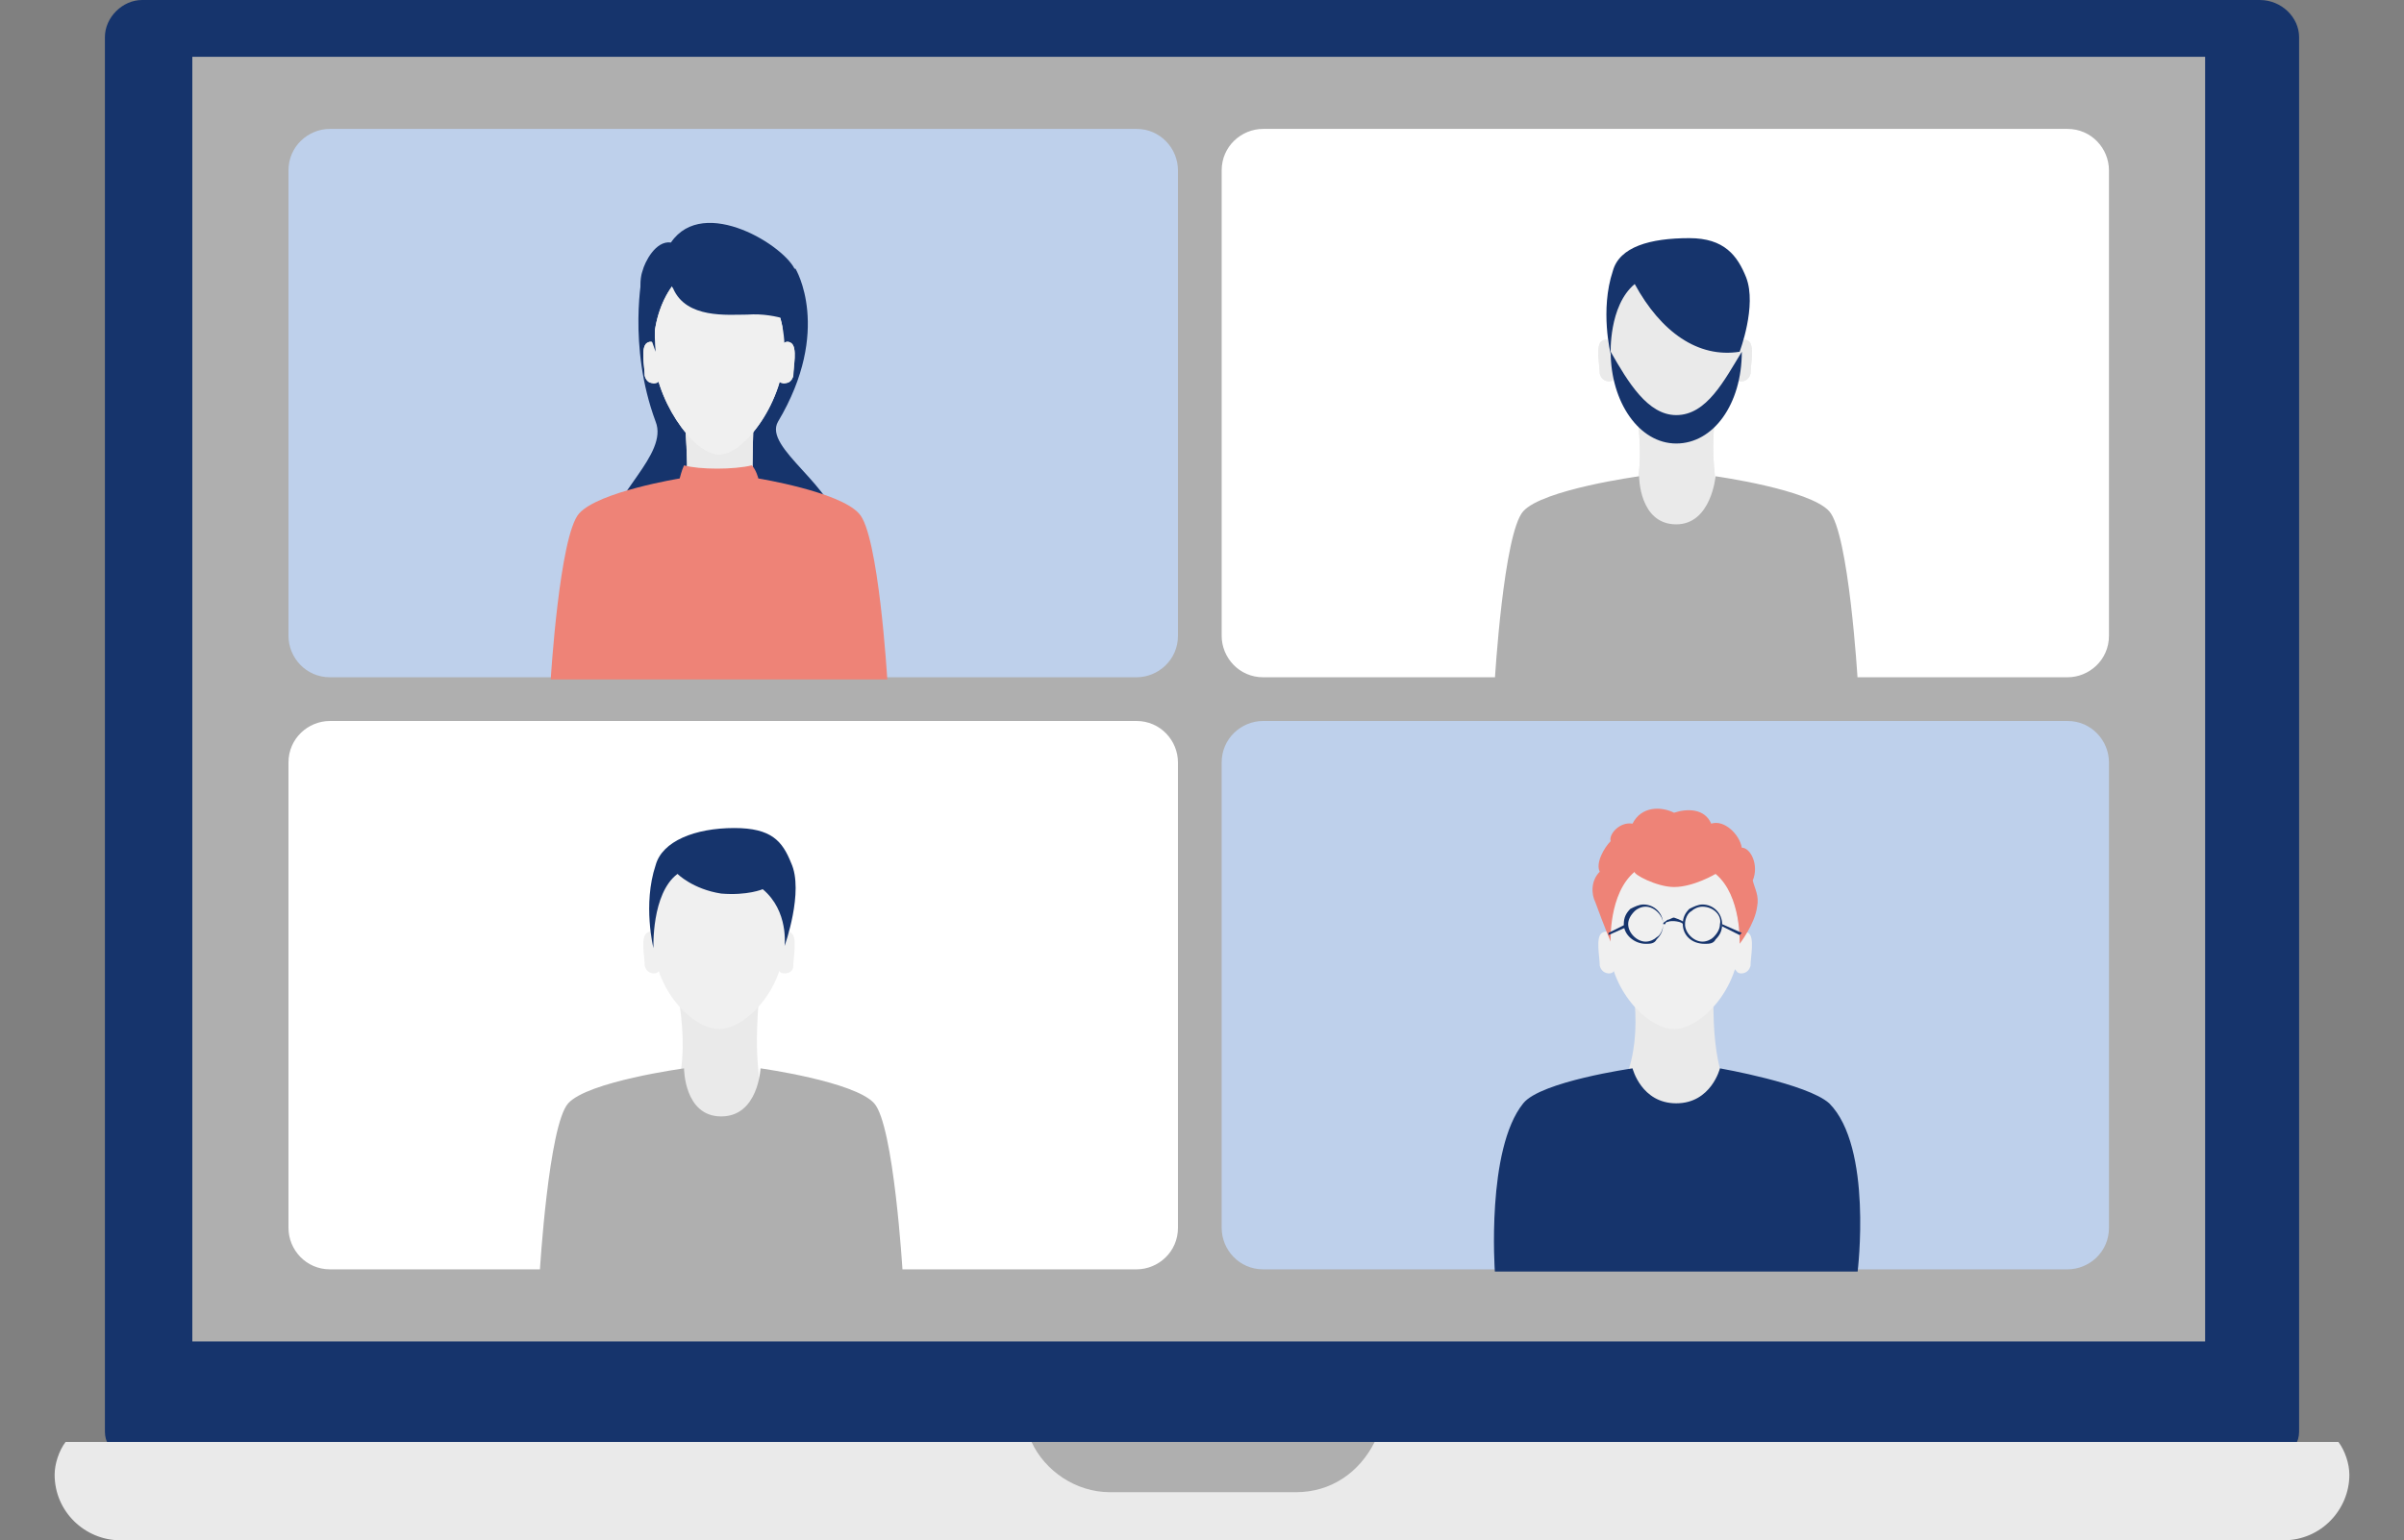 <?xml version="1.0" encoding="utf-8"?>
<!-- Generator: Adobe Illustrator 25.3.1, SVG Export Plug-In . SVG Version: 6.00 Build 0)  -->
<svg version="1.1" id="レイヤー_1" xmlns="http://www.w3.org/2000/svg" xmlns:xlink="http://www.w3.org/1999/xlink" x="0px"
	 y="0px" width="110px" height="70.5px" viewBox="0 0 110 70.5" enable-background="new 0 0 110 70.5" xml:space="preserve">
<rect x="0" y="0" width="110" height="70.5" fill="#808080" stroke="none"/>
<g>
	<defs>
		<rect id="SVGID_1_" x="2.5" width="105" height="70.5"/>
	</defs>
	<clipPath id="SVGID_2_">
		<use xlink:href="#SVGID_1_"  overflow="visible"/>
	</clipPath>
	<g clip-path="url(#SVGID_2_)">
		<defs>
			<rect id="SVGID_3_" x="2.5" y="0" width="105" height="70.5"/>
		</defs>
		<clipPath id="SVGID_4_">
			<use xlink:href="#SVGID_3_"  overflow="visible"/>
		</clipPath>
		<path clip-path="url(#SVGID_4_)" fill="#16346C" d="M105.2,1.7v63.7c0,0.2,0,0.4-0.1,0.6c-0.2,0.7-0.9,1.1-1.6,1.1H6.5
			c-0.7,0-1.4-0.5-1.6-1.1c-0.1-0.2-0.1-0.4-0.1-0.6V1.7C4.8,0.8,5.6,0,6.5,0h96.9C104.4,0,105.2,0.8,105.2,1.7"/>
		<path clip-path="url(#SVGID_4_)" fill="#EAEAEA" d="M107.5,67.5c0,1.6-1.3,3-3,3H5.5c-1.6,0-3-1.3-3-3C2.5,67,2.7,66.4,3,66H107
			C107.3,66.4,107.5,67,107.5,67.5"/>
		<path clip-path="url(#SVGID_4_)" fill="#AFAFAF" d="M47.2,66c0.6,1.3,2,2.3,3.6,2.3h8.5c1.6,0,2.9-0.9,3.6-2.3H47.2z"/>
		<rect x="8.8" y="2.6" clip-path="url(#SVGID_4_)" fill="#AFAFAF" width="92.1" height="58.8"/>
		<path clip-path="url(#SVGID_4_)" fill="#BED0EB" d="M53.9,29.1c0,1.1-0.9,1.9-1.9,1.9H15.1c-1.1,0-1.9-0.9-1.9-1.9V7.8
			c0-1.1,0.9-1.9,1.9-1.9H52c1.1,0,1.9,0.9,1.9,1.9V29.1z"/>
		<path clip-path="url(#SVGID_4_)" fill="#FFFFFF" d="M53.9,56.2c0,1.1-0.9,1.9-1.9,1.9H15.1c-1.1,0-1.9-0.9-1.9-1.9V34.9
			c0-1.1,0.9-1.9,1.9-1.9H52c1.1,0,1.9,0.9,1.9,1.9V56.2z"/>
		<path clip-path="url(#SVGID_4_)" fill="#FFFFFF" d="M96.5,29.1c0,1.1-0.9,1.9-1.9,1.9H57.8c-1.1,0-1.9-0.9-1.9-1.9V7.8
			c0-1.1,0.9-1.9,1.9-1.9h36.8c1.1,0,1.9,0.9,1.9,1.9V29.1z"/>
		<path clip-path="url(#SVGID_4_)" fill="#BED0EB" d="M96.5,56.2c0,1.1-0.9,1.9-1.9,1.9H57.8c-1.1,0-1.9-0.9-1.9-1.9V34.9
			c0-1.1,0.9-1.9,1.9-1.9h36.8c1.1,0,1.9,0.9,1.9,1.9V56.2z"/>
		<path clip-path="url(#SVGID_4_)" fill="#F0F0F0" d="M30.1,42.9c0,0-0.2-0.4-0.5-0.2s-0.1,1.1-0.1,1.5c0.1,0.4,0.5,0.4,0.6,0.3
			l0.5-0.6L30.1,42.9z"/>
		<path clip-path="url(#SVGID_4_)" fill="#F0F0F0" d="M35.7,42.9c0,0,0.2-0.4,0.5-0.2s0.1,1.1,0.1,1.5s-0.5,0.4-0.6,0.3l-0.5-0.6
			L35.7,42.9z"/>
		<path clip-path="url(#SVGID_4_)" fill="#EAEAEA" d="M34.8,49.7c0,3-3.8,3-3.8,0c0.3-1,0.3-2.3,0.1-3.7l3.6,0
			C34.6,47.4,34.6,48.6,34.8,49.7"/>
		<path clip-path="url(#SVGID_4_)" fill="#F0F0F0" d="M35.9,43c0,2.3-1.8,4.1-3,4.1c-1.2,0-3-1.8-3-4.1c0-2.3,1.3-4.1,3-4.1
			C34.5,38.9,35.9,40.7,35.9,43"/>
		<path clip-path="url(#SVGID_4_)" fill="#16346C" d="M33,40.9c1.2,0.1,1.9-0.2,1.9-0.2c1.2,1,1,2.6,1,2.6s0.9-2.5,0.3-3.8
			c-0.4-1-0.9-1.6-2.6-1.6c-1.8,0-3.3,0.6-3.6,1.7c-0.6,1.8-0.1,3.8-0.1,3.8S29.8,40.9,31,40C31,40,31.7,40.7,33,40.9"/>
		<path clip-path="url(#SVGID_4_)" fill="#AFAFAF" d="M41.3,58.2c0,0-0.4-6.7-1.3-7.7c-0.9-1-5.2-1.6-5.2-1.6s-0.1,2.2-1.8,2.2
			c-1.7,0-1.7-2.2-1.7-2.2s-4.4,0.6-5.3,1.6c-0.9,1-1.3,7.7-1.3,7.7L41.3,58.2z"/>
		<path clip-path="url(#SVGID_4_)" fill="#EAEAEA" d="M73.8,15.8c0,0-0.2-0.4-0.5-0.2c-0.3,0.2-0.1,1.1-0.1,1.5
			c0.1,0.4,0.5,0.4,0.6,0.3l0.5-0.6L73.8,15.8z"/>
		<defs>
			<filter id="Adobe_OpacityMaskFilter" filterUnits="userSpaceOnUse" x="73.1" y="15.6" width="1.3" height="2">
				<feFlood  style="flood-color:white;flood-opacity:1" result="back"/>
				<feBlend  in="SourceGraphic" in2="back" mode="normal"/>
			</filter>
		</defs>
		<mask maskUnits="userSpaceOnUse" x="73.1" y="15.6" width="1.3" height="2" id="SVGID_5_">
			<g filter="url(#Adobe_OpacityMaskFilter)">
				<g>
					<defs>
						<rect id="SVGID_6_" x="73.1" y="15.6" width="1.3" height="2"/>
					</defs>
					<clipPath id="SVGID_7_" clip-path="url(#SVGID_4_)">
						<use xlink:href="#SVGID_6_"  overflow="visible"/>
					</clipPath>
					<g enable-background="new    ">
						<g>
							<defs>
								<path id="SVGID_8_" d="M73.8,15.8c0,0-0.2-0.4-0.5-0.2c-0.3,0.2-0.1,1.1-0.1,1.5c0.1,0.4,0.5,0.4,0.6,0.3l0.5-0.6L73.8,15.8
									z"/>
							</defs>
							<clipPath id="SVGID_9_" clip-path="url(#SVGID_7_)">
								<use xlink:href="#SVGID_8_"  overflow="visible"/>
							</clipPath>
							<defs>
								<filter id="Adobe_OpacityMaskFilter_1_" filterUnits="userSpaceOnUse" x="73" y="15.4" width="1.4" height="2.2">
									<feFlood  style="flood-color:white;flood-opacity:1" result="back"/>
									<feBlend  in="SourceGraphic" in2="back" mode="normal"/>
								</filter>
							</defs>
							<mask maskUnits="userSpaceOnUse" x="73" y="15.4" width="1.4" height="2.2" id="SVGID_5_">
								<g filter="url(#Adobe_OpacityMaskFilter_1_)">
									<g enable-background="new    ">
									</g>
								</g>
							</mask>
							
								<radialGradient id="SVGID_10_" cx="22.742" cy="61.091" r="1" gradientTransform="matrix(2.752 4.765642e-04 2.382086e-04 -2.382 11.604 162.204)" gradientUnits="userSpaceOnUse">
								<stop  offset="0" style="stop-color:#FFFFFF"/>
								<stop  offset="0.427" style="stop-color:#231815"/>
								<stop  offset="1" style="stop-color:#231815"/>
							</radialGradient>
							<rect x="73" y="15.4" clip-path="url(#SVGID_9_)" mask="url(#SVGID_5_)" fill="url(#SVGID_10_)" width="1.4" height="2.2"/>
						</g>
					</g>
				</g>
			</g>
		</mask>
		<g clip-path="url(#SVGID_4_)">
			<g>
				<defs>
					<rect id="SVGID_11_" x="73.1" y="15.6" width="1.3" height="2"/>
				</defs>
				<clipPath id="SVGID_12_">
					<use xlink:href="#SVGID_11_"  overflow="visible"/>
				</clipPath>
				<path clip-path="url(#SVGID_12_)" fill="#EAEAEA" d="M73.8,15.8c0,0-0.2-0.4-0.5-0.2c-0.3,0.2-0.1,1.1-0.1,1.5
					c0.1,0.4,0.5,0.4,0.6,0.3l0.5-0.6L73.8,15.8z"/>
			</g>
		</g>
		<path clip-path="url(#SVGID_4_)" fill="#EAEAEA" d="M79.5,15.8c0,0,0.2-0.4,0.5-0.2c0.3,0.2,0.1,1.1,0.1,1.5
			c-0.1,0.4-0.5,0.4-0.6,0.3L79,16.8L79.5,15.8z"/>
		<defs>
			<filter id="Adobe_OpacityMaskFilter_2_" filterUnits="userSpaceOnUse" x="79" y="15.6" width="1.3" height="2">
				<feFlood  style="flood-color:white;flood-opacity:1" result="back"/>
				<feBlend  in="SourceGraphic" in2="back" mode="normal"/>
			</filter>
		</defs>
		<mask maskUnits="userSpaceOnUse" x="79" y="15.6" width="1.3" height="2" id="SVGID_13_">
			<g filter="url(#Adobe_OpacityMaskFilter_2_)">
				<g>
					<defs>
						<rect id="SVGID_14_" x="79" y="15.6" width="1.3" height="2"/>
					</defs>
					<clipPath id="SVGID_15_" clip-path="url(#SVGID_4_)">
						<use xlink:href="#SVGID_14_"  overflow="visible"/>
					</clipPath>
					<g enable-background="new    ">
						<g>
							<defs>
								<path id="SVGID_16_" d="M79.5,15.8c0,0,0.2-0.4,0.5-0.2c0.3,0.2,0.1,1.1,0.1,1.5c-0.1,0.4-0.5,0.4-0.6,0.3L79,16.8
									L79.5,15.8z"/>
							</defs>
							<clipPath id="SVGID_17_" clip-path="url(#SVGID_15_)">
								<use xlink:href="#SVGID_16_"  overflow="visible"/>
							</clipPath>
							<defs>
								<filter id="Adobe_OpacityMaskFilter_3_" filterUnits="userSpaceOnUse" x="79" y="15.4" width="1.4" height="2.2">
									<feFlood  style="flood-color:white;flood-opacity:1" result="back"/>
									<feBlend  in="SourceGraphic" in2="back" mode="normal"/>
								</filter>
							</defs>
							<mask maskUnits="userSpaceOnUse" x="79" y="15.4" width="1.4" height="2.2" id="SVGID_13_">
								<g filter="url(#Adobe_OpacityMaskFilter_3_)">
									<g enable-background="new    ">
									</g>
								</g>
							</mask>
							
								<radialGradient id="SVGID_18_" cx="19.258" cy="61.091" r="1" gradientTransform="matrix(-2.752 -4.764172e-04 2.382086e-04 -2.382 132.101 162.218)" gradientUnits="userSpaceOnUse">
								<stop  offset="0" style="stop-color:#FFFFFF"/>
								<stop  offset="0.427" style="stop-color:#231815"/>
								<stop  offset="1" style="stop-color:#231815"/>
							</radialGradient>
							
								<rect x="79" y="15.4" clip-path="url(#SVGID_17_)" mask="url(#SVGID_13_)" fill="url(#SVGID_18_)" width="1.4" height="2.2"/>
						</g>
					</g>
				</g>
			</g>
		</mask>
		<g clip-path="url(#SVGID_4_)">
			<g>
				<defs>
					<rect id="SVGID_19_" x="79" y="15.6" width="1.3" height="2"/>
				</defs>
				<clipPath id="SVGID_20_">
					<use xlink:href="#SVGID_19_"  overflow="visible"/>
				</clipPath>
				<path clip-path="url(#SVGID_20_)" fill="#EAEAEA" d="M79.5,15.8c0,0,0.2-0.4,0.5-0.2c0.3,0.2,0.1,1.1,0.1,1.5
					c-0.1,0.4-0.5,0.4-0.6,0.3L79,16.8L79.5,15.8z"/>
			</g>
		</g>
		<path clip-path="url(#SVGID_4_)" fill="#EAEAEA" d="M78.6,22.6c0,3-3.8,3-3.8,0c0.3-1,0.3-2.3,0.1-3.7l3.6,0
			C78.3,20.3,78.4,21.6,78.6,22.6"/>
		<defs>
			<filter id="Adobe_OpacityMaskFilter_4_" filterUnits="userSpaceOnUse" x="74.7" y="18.8" width="3.8" height="6">
				<feFlood  style="flood-color:white;flood-opacity:1" result="back"/>
				<feBlend  in="SourceGraphic" in2="back" mode="normal"/>
			</filter>
		</defs>
		<mask maskUnits="userSpaceOnUse" x="74.7" y="18.8" width="3.8" height="6" id="SVGID_21_">
			<g filter="url(#Adobe_OpacityMaskFilter_4_)">
				<g>
					<defs>
						<rect id="SVGID_22_" x="74.7" y="18.8" width="3.8" height="6"/>
					</defs>
					<clipPath id="SVGID_23_" clip-path="url(#SVGID_4_)">
						<use xlink:href="#SVGID_22_"  overflow="visible"/>
					</clipPath>
					<g enable-background="new    ">
						<g>
							<defs>
								<path id="SVGID_24_" d="M78.6,22.6c0,3-3.8,3-3.8,0c0.3-1,0.3-2.3,0.1-3.7l3.6,0C78.3,20.3,78.4,21.5,78.6,22.6"/>
							</defs>
							<clipPath id="SVGID_25_" clip-path="url(#SVGID_23_)">
								<use xlink:href="#SVGID_24_"  overflow="visible"/>
							</clipPath>
							<defs>
								<filter id="Adobe_OpacityMaskFilter_5_" filterUnits="userSpaceOnUse" x="74.8" y="18.8" width="3.8" height="6.8">
									<feFlood  style="flood-color:white;flood-opacity:1" result="back"/>
									<feBlend  in="SourceGraphic" in2="back" mode="normal"/>
								</filter>
							</defs>
							<mask maskUnits="userSpaceOnUse" x="74.8" y="18.8" width="3.8" height="6.8" id="SVGID_21_">
								<g filter="url(#Adobe_OpacityMaskFilter_5_)">
									<g enable-background="new    ">
									</g>
								</g>
							</mask>
							
								<radialGradient id="SVGID_26_" cx="21.431" cy="61.022" r="1" gradientTransform="matrix(11.121 1.925666e-03 9.628332e-04 -9.629 -162.308 606.177)" gradientUnits="userSpaceOnUse">
								<stop  offset="0" style="stop-color:#FFFFFF"/>
								<stop  offset="0.427" style="stop-color:#231815"/>
								<stop  offset="1" style="stop-color:#231815"/>
							</radialGradient>
							
								<rect x="74.8" y="18.8" clip-path="url(#SVGID_25_)" mask="url(#SVGID_21_)" fill="url(#SVGID_26_)" width="3.8" height="6.8"/>
						</g>
					</g>
				</g>
			</g>
		</mask>
		<g clip-path="url(#SVGID_4_)">
			<g>
				<defs>
					<rect id="SVGID_27_" x="74.7" y="18.8" width="3.8" height="6"/>
				</defs>
				<clipPath id="SVGID_28_">
					<use xlink:href="#SVGID_27_"  overflow="visible"/>
				</clipPath>
				<path clip-path="url(#SVGID_28_)" fill="#EAEAEA" d="M78.6,22.6c0,3-3.8,3-3.8,0c0.3-1,0.3-2.3,0.1-3.7l3.6,0
					C78.3,20.3,78.4,21.6,78.6,22.6"/>
			</g>
		</g>
		<path clip-path="url(#SVGID_4_)" fill="#EAEAEA" d="M79.6,15.9c0,2.3-1.8,4.1-3,4.1c-1.2,0-3-1.8-3-4.1c0-2.3,1.3-4.1,3-4.1
			C78.3,11.8,79.6,13.7,79.6,15.9"/>
		<path clip-path="url(#SVGID_4_)" fill="#16346C" d="M76.7,19c-1.3,0-2.2-1.5-3-2.9c0,2.3,1.3,4.2,3,4.2c1.7,0,3-1.8,3-4.2
			C78.9,17.4,78.1,19,76.7,19"/>
		<path clip-path="url(#SVGID_4_)" fill="#16346C" d="M79.6,16.1c0,0,0.8-2.1,0.3-3.4c-0.4-1-1-1.8-2.6-1.8c-1.8,0-3.2,0.4-3.5,1.5
			c-0.6,1.8-0.1,3.8-0.1,3.8s-0.1-2.2,1.1-3.2C76,15.2,77.7,16.4,79.6,16.1"/>
		<path clip-path="url(#SVGID_4_)" fill="#AFAFAF" d="M85,31.1c0,0-0.4-6.7-1.3-7.7c-0.9-1-5.2-1.6-5.2-1.6S78.3,24,76.7,24
			c-1.7,0-1.7-2.2-1.7-2.2s-4.4,0.6-5.3,1.6c-0.9,1-1.3,7.7-1.3,7.7L85,31.1z"/>
		<path clip-path="url(#SVGID_4_)" fill="#16346C" d="M32.9,22.4c3.9,0,5.5,1.9,5.5,1.9c-0.1-2-3.5-3.8-2.8-5c2.5-4.2,0.8-7,0.8-7
			l-7,0.2c0,0-0.7,3.3,0.6,6.8c0.6,1.5-2.1,3.4-2.1,5C27.8,24.3,29,22.4,32.9,22.4z"/>
		<path clip-path="url(#SVGID_4_)" fill="#F0F0F0" d="M30.1,15.9c0,0-0.2-0.4-0.5-0.2c-0.3,0.2-0.1,1.1-0.1,1.5
			c0.1,0.4,0.5,0.4,0.6,0.3l0.5-0.6L30.1,15.9z"/>
		<defs>
			<filter id="Adobe_OpacityMaskFilter_6_" filterUnits="userSpaceOnUse" x="29.4" y="15.6" width="1.2" height="1.9">
				<feFlood  style="flood-color:white;flood-opacity:1" result="back"/>
				<feBlend  in="SourceGraphic" in2="back" mode="normal"/>
			</filter>
		</defs>
		<mask maskUnits="userSpaceOnUse" x="29.4" y="15.6" width="1.2" height="1.9" id="SVGID_29_">
			<g filter="url(#Adobe_OpacityMaskFilter_6_)">
				<g>
					<defs>
						<rect id="SVGID_30_" x="29.4" y="15.6" width="1.2" height="1.9"/>
					</defs>
					<clipPath id="SVGID_31_" clip-path="url(#SVGID_4_)">
						<use xlink:href="#SVGID_30_"  overflow="visible"/>
					</clipPath>
					<g enable-background="new    ">
						<g>
							<defs>
								<path id="SVGID_32_" d="M30.1,15.9c0,0-0.2-0.4-0.5-0.2c-0.3,0.2-0.1,1.1-0.1,1.5c0.1,0.4,0.5,0.4,0.6,0.3l0.5-0.6
									L30.1,15.9z"/>
							</defs>
							<clipPath id="SVGID_33_" clip-path="url(#SVGID_31_)">
								<use xlink:href="#SVGID_32_"  overflow="visible"/>
							</clipPath>
							<defs>
								<filter id="Adobe_OpacityMaskFilter_7_" filterUnits="userSpaceOnUse" x="29.2" y="15.5" width="1.4" height="2.1">
									<feFlood  style="flood-color:white;flood-opacity:1" result="back"/>
									<feBlend  in="SourceGraphic" in2="back" mode="normal"/>
								</filter>
							</defs>
							<mask maskUnits="userSpaceOnUse" x="29.2" y="15.5" width="1.4" height="2.1" id="SVGID_29_">
								<g filter="url(#Adobe_OpacityMaskFilter_7_)">
									<g enable-background="new    ">
									</g>
								</g>
							</mask>
							
								<radialGradient id="SVGID_34_" cx="22.75" cy="61.09" r="1" gradientTransform="matrix(2.739 -2.371793e-04 -2.371793e-04 -2.372 -31.872 161.629)" gradientUnits="userSpaceOnUse">
								<stop  offset="0" style="stop-color:#FFFFFF"/>
								<stop  offset="0.427" style="stop-color:#231815"/>
								<stop  offset="1" style="stop-color:#231815"/>
							</radialGradient>
							
								<rect x="29.2" y="15.5" clip-path="url(#SVGID_33_)" mask="url(#SVGID_29_)" fill="url(#SVGID_34_)" width="1.4" height="2.1"/>
						</g>
					</g>
				</g>
			</g>
		</mask>
		<g clip-path="url(#SVGID_4_)">
			<g>
				<defs>
					<rect id="SVGID_35_" x="29.4" y="15.6" width="1.2" height="1.9"/>
				</defs>
				<clipPath id="SVGID_36_">
					<use xlink:href="#SVGID_35_"  overflow="visible"/>
				</clipPath>
				<path clip-path="url(#SVGID_36_)" fill="#F0F0F0" d="M30.1,15.9c0,0-0.2-0.4-0.5-0.2c-0.3,0.2-0.1,1.1-0.1,1.5
					c0.1,0.4,0.5,0.4,0.6,0.3l0.5-0.6L30.1,15.9z"/>
			</g>
		</g>
		<path clip-path="url(#SVGID_4_)" fill="#F0F0F0" d="M35.7,15.9c0,0,0.2-0.4,0.5-0.2c0.3,0.2,0.1,1.1,0.1,1.5
			c-0.1,0.4-0.5,0.4-0.6,0.3l-0.5-0.6L35.7,15.9z"/>
		<defs>
			<filter id="Adobe_OpacityMaskFilter_8_" filterUnits="userSpaceOnUse" x="35.2" y="15.6" width="1.2" height="1.9">
				<feFlood  style="flood-color:white;flood-opacity:1" result="back"/>
				<feBlend  in="SourceGraphic" in2="back" mode="normal"/>
			</filter>
		</defs>
		<mask maskUnits="userSpaceOnUse" x="35.2" y="15.6" width="1.2" height="1.9" id="SVGID_37_">
			<g filter="url(#Adobe_OpacityMaskFilter_8_)">
				<g>
					<defs>
						<rect id="SVGID_38_" x="35.2" y="15.6" width="1.2" height="1.9"/>
					</defs>
					<clipPath id="SVGID_39_" clip-path="url(#SVGID_4_)">
						<use xlink:href="#SVGID_38_"  overflow="visible"/>
					</clipPath>
					<g enable-background="new    ">
						<g>
							<defs>
								<path id="SVGID_40_" d="M35.7,15.9c0,0,0.2-0.4,0.5-0.2c0.3,0.2,0.1,1.1,0.1,1.5c-0.1,0.4-0.5,0.4-0.6,0.3l-0.5-0.6
									L35.7,15.9z"/>
							</defs>
							<clipPath id="SVGID_41_" clip-path="url(#SVGID_39_)">
								<use xlink:href="#SVGID_40_"  overflow="visible"/>
							</clipPath>
							<defs>
								<filter id="Adobe_OpacityMaskFilter_9_" filterUnits="userSpaceOnUse" x="35.2" y="15.5" width="1.4" height="2.1">
									<feFlood  style="flood-color:white;flood-opacity:1" result="back"/>
									<feBlend  in="SourceGraphic" in2="back" mode="normal"/>
								</filter>
							</defs>
							<mask maskUnits="userSpaceOnUse" x="35.2" y="15.5" width="1.4" height="2.1" id="SVGID_37_">
								<g filter="url(#Adobe_OpacityMaskFilter_9_)">
									<g enable-background="new    ">
									</g>
								</g>
							</mask>
							
								<radialGradient id="SVGID_42_" cx="19.25" cy="61.09" r="1" gradientTransform="matrix(-2.739 2.371793e-04 -2.371793e-04 -2.372 88.089 161.612)" gradientUnits="userSpaceOnUse">
								<stop  offset="0" style="stop-color:#FFFFFF"/>
								<stop  offset="0.427" style="stop-color:#231815"/>
								<stop  offset="1" style="stop-color:#231815"/>
							</radialGradient>
							
								<rect x="35.2" y="15.5" clip-path="url(#SVGID_41_)" mask="url(#SVGID_37_)" fill="url(#SVGID_42_)" width="1.4" height="2.1"/>
						</g>
					</g>
				</g>
			</g>
		</mask>
		<g clip-path="url(#SVGID_4_)">
			<g>
				<defs>
					<rect id="SVGID_43_" x="35.2" y="15.6" width="1.2" height="1.9"/>
				</defs>
				<clipPath id="SVGID_44_">
					<use xlink:href="#SVGID_43_"  overflow="visible"/>
				</clipPath>
				<path clip-path="url(#SVGID_44_)" fill="#F0F0F0" d="M35.7,15.9c0,0,0.2-0.4,0.5-0.2c0.3,0.2,0.1,1.1,0.1,1.5
					c-0.1,0.4-0.5,0.4-0.6,0.3l-0.5-0.6L35.7,15.9z"/>
			</g>
		</g>
		<path clip-path="url(#SVGID_4_)" fill="#EAEAEA" d="M34.6,24.4c0,4.5-3.4,4.5-3.4,0c0.3-1.5,0.3-3.4,0.1-5.5h3.2
			C34.4,21.1,34.4,22.9,34.6,24.4"/>
		<defs>
			<filter id="Adobe_OpacityMaskFilter_10_" filterUnits="userSpaceOnUse" x="31.2" y="18.9" width="3.4" height="8.9">
				<feFlood  style="flood-color:white;flood-opacity:1" result="back"/>
				<feBlend  in="SourceGraphic" in2="back" mode="normal"/>
			</filter>
		</defs>
		<mask maskUnits="userSpaceOnUse" x="31.2" y="18.9" width="3.4" height="8.9" id="SVGID_45_">
			<g filter="url(#Adobe_OpacityMaskFilter_10_)">
				<g>
					<defs>
						<rect id="SVGID_46_" x="31.2" y="18.9" width="3.4" height="8.9"/>
					</defs>
					<clipPath id="SVGID_47_" clip-path="url(#SVGID_4_)">
						<use xlink:href="#SVGID_46_"  overflow="visible"/>
					</clipPath>
					<g enable-background="new    ">
						<g>
							<defs>
								<path id="SVGID_48_" d="M34.6,24.4c0,4.5-3.4,4.5-3.4,0c0.3-1.5,0.3-3.4,0.1-5.5h3.2C34.4,21.1,34.4,22.9,34.6,24.4"/>
							</defs>
							<clipPath id="SVGID_49_" clip-path="url(#SVGID_47_)">
								<use xlink:href="#SVGID_48_"  overflow="visible"/>
							</clipPath>
							<defs>
								<filter id="Adobe_OpacityMaskFilter_11_" filterUnits="userSpaceOnUse" x="31.2" y="18.9" width="3.4" height="10">
									<feFlood  style="flood-color:white;flood-opacity:1" result="back"/>
									<feBlend  in="SourceGraphic" in2="back" mode="normal"/>
								</filter>
							</defs>
							<mask maskUnits="userSpaceOnUse" x="31.2" y="18.9" width="3.4" height="10" id="SVGID_45_">
								<g filter="url(#Adobe_OpacityMaskFilter_11_)">
									<g enable-background="new    ">
									</g>
								</g>
							</mask>
							
								<radialGradient id="SVGID_50_" cx="21.66" cy="61.021" r="1" gradientTransform="matrix(7.261 -6.940399e-04 -6.940399e-04 -10.282 -124.856 646.087)" gradientUnits="userSpaceOnUse">
								<stop  offset="0" style="stop-color:#FFFFFF"/>
								<stop  offset="0.427" style="stop-color:#231815"/>
								<stop  offset="1" style="stop-color:#231815"/>
							</radialGradient>
							
								<rect x="31.2" y="18.9" clip-path="url(#SVGID_49_)" mask="url(#SVGID_45_)" fill="url(#SVGID_50_)" width="3.4" height="10"/>
						</g>
					</g>
				</g>
			</g>
		</mask>
		<g clip-path="url(#SVGID_4_)">
			<g>
				<defs>
					<rect id="SVGID_51_" x="31.2" y="18.9" width="3.4" height="8.9"/>
				</defs>
				<clipPath id="SVGID_52_">
					<use xlink:href="#SVGID_51_"  overflow="visible"/>
				</clipPath>
				<path clip-path="url(#SVGID_52_)" fill="#EAEAEA" d="M34.6,24.4c0,4.5-3.4,4.5-3.4,0c0.3-1.5,0.3-3.4,0.1-5.5h3.2
					C34.4,21.1,34.4,22.9,34.6,24.4"/>
			</g>
		</g>
		<path clip-path="url(#SVGID_4_)" fill="#F0F0F0" d="M35.9,16c0,2.3-1.8,4.8-3,4.8c-1.2,0-3-2.6-3-4.8c0-2.3,1.3-4.1,3-4.1
			C34.5,11.9,35.9,13.7,35.9,16"/>
		<defs>
			<filter id="Adobe_OpacityMaskFilter_12_" filterUnits="userSpaceOnUse" x="29.9" y="11.9" width="5.9" height="8.9">
				<feFlood  style="flood-color:white;flood-opacity:1" result="back"/>
				<feBlend  in="SourceGraphic" in2="back" mode="normal"/>
			</filter>
		</defs>
		<mask maskUnits="userSpaceOnUse" x="29.9" y="11.9" width="5.9" height="8.9" id="SVGID_53_">
			<g filter="url(#Adobe_OpacityMaskFilter_12_)">
				<g enable-background="new    ">
					<g>
						<defs>
							<path id="SVGID_54_" d="M35.9,16c0,2.3-1.8,4.8-3,4.8c-1.2,0-3-2.6-3-4.8c0-2.3,1.3-4.1,3-4.1C34.5,11.9,35.9,13.7,35.9,16"
								/>
						</defs>
						<clipPath id="SVGID_55_" clip-path="url(#SVGID_4_)">
							<use xlink:href="#SVGID_54_"  overflow="visible"/>
						</clipPath>
						<defs>
							<filter id="Adobe_OpacityMaskFilter_13_" filterUnits="userSpaceOnUse" x="29.9" y="11.9" width="5.9" height="8.9">
								<feFlood  style="flood-color:white;flood-opacity:1" result="back"/>
								<feBlend  in="SourceGraphic" in2="back" mode="normal"/>
							</filter>
						</defs>
						<mask maskUnits="userSpaceOnUse" x="29.9" y="11.9" width="5.9" height="8.9" id="SVGID_53_">
							<g filter="url(#Adobe_OpacityMaskFilter_13_)">
								<g enable-background="new    ">
								</g>
							</g>
						</mask>
						
							<radialGradient id="SVGID_56_" cx="21.866" cy="61.045" r="1" gradientTransform="matrix(5.536 -4.793580e-04 -4.793580e-04 -4.793 -87.203 308.674)" gradientUnits="userSpaceOnUse">
							<stop  offset="0" style="stop-color:#231815"/>
							<stop  offset="0.573" style="stop-color:#231815"/>
							<stop  offset="1" style="stop-color:#FFFFFF"/>
						</radialGradient>
						
							<rect x="29.9" y="11.9" clip-path="url(#SVGID_55_)" mask="url(#SVGID_53_)" fill="url(#SVGID_56_)" width="5.9" height="8.9"/>
					</g>
				</g>
			</g>
		</mask>
		<g clip-path="url(#SVGID_4_)">
			<g>
				<defs>
					<rect id="SVGID_57_" x="29.9" y="11.9" width="5.9" height="8.9"/>
				</defs>
				<clipPath id="SVGID_58_">
					<use xlink:href="#SVGID_57_"  overflow="visible"/>
				</clipPath>
				<path clip-path="url(#SVGID_58_)" fill="#F0F0F0" d="M35.9,16c0,2.3-1.8,4.8-3,4.8c-1.2,0-3-2.6-3-4.8c0-2.3,1.3-4.1,3-4.1
					C34.5,11.9,35.9,13.7,35.9,16"/>
			</g>
		</g>
		<path clip-path="url(#SVGID_4_)" fill="#16346C" d="M36.7,14.9c0,0,0.4-1.2-0.3-2.5c-0.4-1.1-4.2-3.5-5.7-1.3
			C30,11,29.5,12,29.4,12.4c-0.4,1.1,0.6,3.7,0.6,3.7s-0.2-1.8,0.3-3c0.1-0.2,0.4-0.1,0.5,0.1c0.6,1.4,2.5,1.2,3.4,1.2
			C35.6,14.3,36.7,14.9,36.7,14.9"/>
		<path clip-path="url(#SVGID_4_)" fill="#EE8377" d="M40.6,31.1c0,0-0.4-6.7-1.3-7.6c-0.9-1-4.6-1.6-4.6-1.6s-0.1-0.4-0.3-0.6
			c-0.8,0.2-2.4,0.2-3.1,0c-0.1,0.2-0.2,0.6-0.2,0.6s-3.7,0.6-4.6,1.6c-0.9,1-1.3,7.6-1.3,7.6H40.6z"/>
		<path clip-path="url(#SVGID_4_)" fill="#F0F0F0" d="M73.8,42.9c0,0-0.2-0.4-0.5-0.2c-0.3,0.2-0.1,1.1-0.1,1.5
			c0.1,0.4,0.5,0.4,0.6,0.3l0.5-0.6L73.8,42.9z"/>
		<path clip-path="url(#SVGID_4_)" fill="#F0F0F0" d="M79.5,42.9c0,0,0.2-0.4,0.5-0.2c0.3,0.2,0.1,1.1,0.1,1.5
			c-0.1,0.4-0.5,0.4-0.6,0.3l-0.5-0.6L79.5,42.9z"/>
		<path clip-path="url(#SVGID_4_)" fill="#EAEAEA" d="M78.8,49.3c0.3,3.6-4.6,3.6-4.4,0c0.4-1,0.5-2.2,0.4-3.4h3.6
			C78.4,47.2,78.5,48.3,78.8,49.3"/>
		<path clip-path="url(#SVGID_4_)" fill="#F0F0F0" d="M79.6,43c0,2.3-1.8,4.1-3,4.1c-1.2,0-3-1.8-3-4.1c0-2.3,1.3-4.1,3-4.1
			C78.3,38.9,79.6,40.7,79.6,43"/>
		<path clip-path="url(#SVGID_4_)" fill="#EE8377" d="M76.6,40.6c0.9,0,1.9-0.6,1.9-0.6c1.2,1,1.1,3.2,1.1,3.2s0.7-0.9,0.8-1.7
			c0.1-0.5-0.1-0.8-0.2-1.2c0.3-0.7-0.1-1.5-0.5-1.5c-0.1-0.6-0.8-1.3-1.4-1.1C78,37,77.2,37,76.6,37.2c-0.6-0.3-1.5-0.3-1.9,0.5
			c-0.6-0.1-1.1,0.5-1,0.8c-0.3,0.3-0.7,1-0.5,1.4c-0.4,0.4-0.4,1-0.2,1.4c0.4,1.1,0.7,1.8,0.7,1.8s-0.1-2.2,1.1-3.2
			C74.7,40,75.8,40.6,76.6,40.6"/>
		<path clip-path="url(#SVGID_4_)" fill="#16346C" d="M85,58.2c0,0,0.7-5.7-1.3-7.7c-1-0.9-5-1.6-5-1.6s-0.4,1.6-2,1.6s-2-1.6-2-1.6
			s-4.2,0.6-5,1.6c-1.7,2.1-1.3,7.7-1.3,7.7L85,58.2z"/>
		<path clip-path="url(#SVGID_4_)" fill="#16346C" d="M75.3,43.2C75.3,43.2,75.3,43.2,75.3,43.2c-0.5,0-1-0.4-1-0.9
			c0-0.3,0.1-0.5,0.3-0.7c0.2-0.1,0.4-0.2,0.6-0.2c0.5,0,0.9,0.4,0.9,0.9c0,0.3-0.1,0.5-0.3,0.7C75.7,43.2,75.5,43.2,75.3,43.2
			 M75.3,41.5c-0.2,0-0.4,0.1-0.5,0.2c-0.2,0.2-0.3,0.4-0.3,0.6c0,0.4,0.4,0.8,0.8,0.8c0.2,0,0.4-0.1,0.5-0.2
			c0.2-0.1,0.3-0.4,0.3-0.6C76.1,41.9,75.7,41.5,75.3,41.5C75.3,41.5,75.3,41.5,75.3,41.5"/>
		<path clip-path="url(#SVGID_4_)" fill="#16346C" d="M78,43.2C78,43.2,78,43.2,78,43.2c-0.6,0-1-0.4-1-0.9c0-0.3,0.1-0.5,0.3-0.7
			c0.2-0.1,0.4-0.2,0.6-0.2c0.5,0,0.9,0.4,0.9,0.9c0,0.3-0.1,0.5-0.3,0.7C78.4,43.2,78.2,43.2,78,43.2 M77.9,41.5
			c-0.2,0-0.4,0.1-0.5,0.2c-0.2,0.1-0.3,0.4-0.3,0.6c0,0.4,0.4,0.8,0.8,0.8c0.2,0,0.4-0.1,0.5-0.2c0.2-0.2,0.3-0.4,0.3-0.6
			C78.8,41.9,78.4,41.5,77.9,41.5C77.9,41.5,77.9,41.5,77.9,41.5"/>
		<path clip-path="url(#SVGID_4_)" fill="#16346C" d="M77.1,42.3l-0.1,0c0-0.1-0.5-0.2-0.7-0.1c-0.1,0-0.1,0.1-0.1,0.1l-0.1,0
			c0-0.1,0.1-0.1,0.2-0.2c0.1,0,0.2-0.1,0.3-0.1C76.9,42.1,77.1,42.2,77.1,42.3"/>
		<polygon clip-path="url(#SVGID_4_)" fill="#16346C" points="73.6,42.8 73.6,42.7 74.4,42.3 74.5,42.4 		"/>
		<polygon clip-path="url(#SVGID_4_)" fill="#16346C" points="79.6,42.8 78.8,42.4 78.8,42.3 79.7,42.7 		"/>
	</g>
</g>
</svg>
